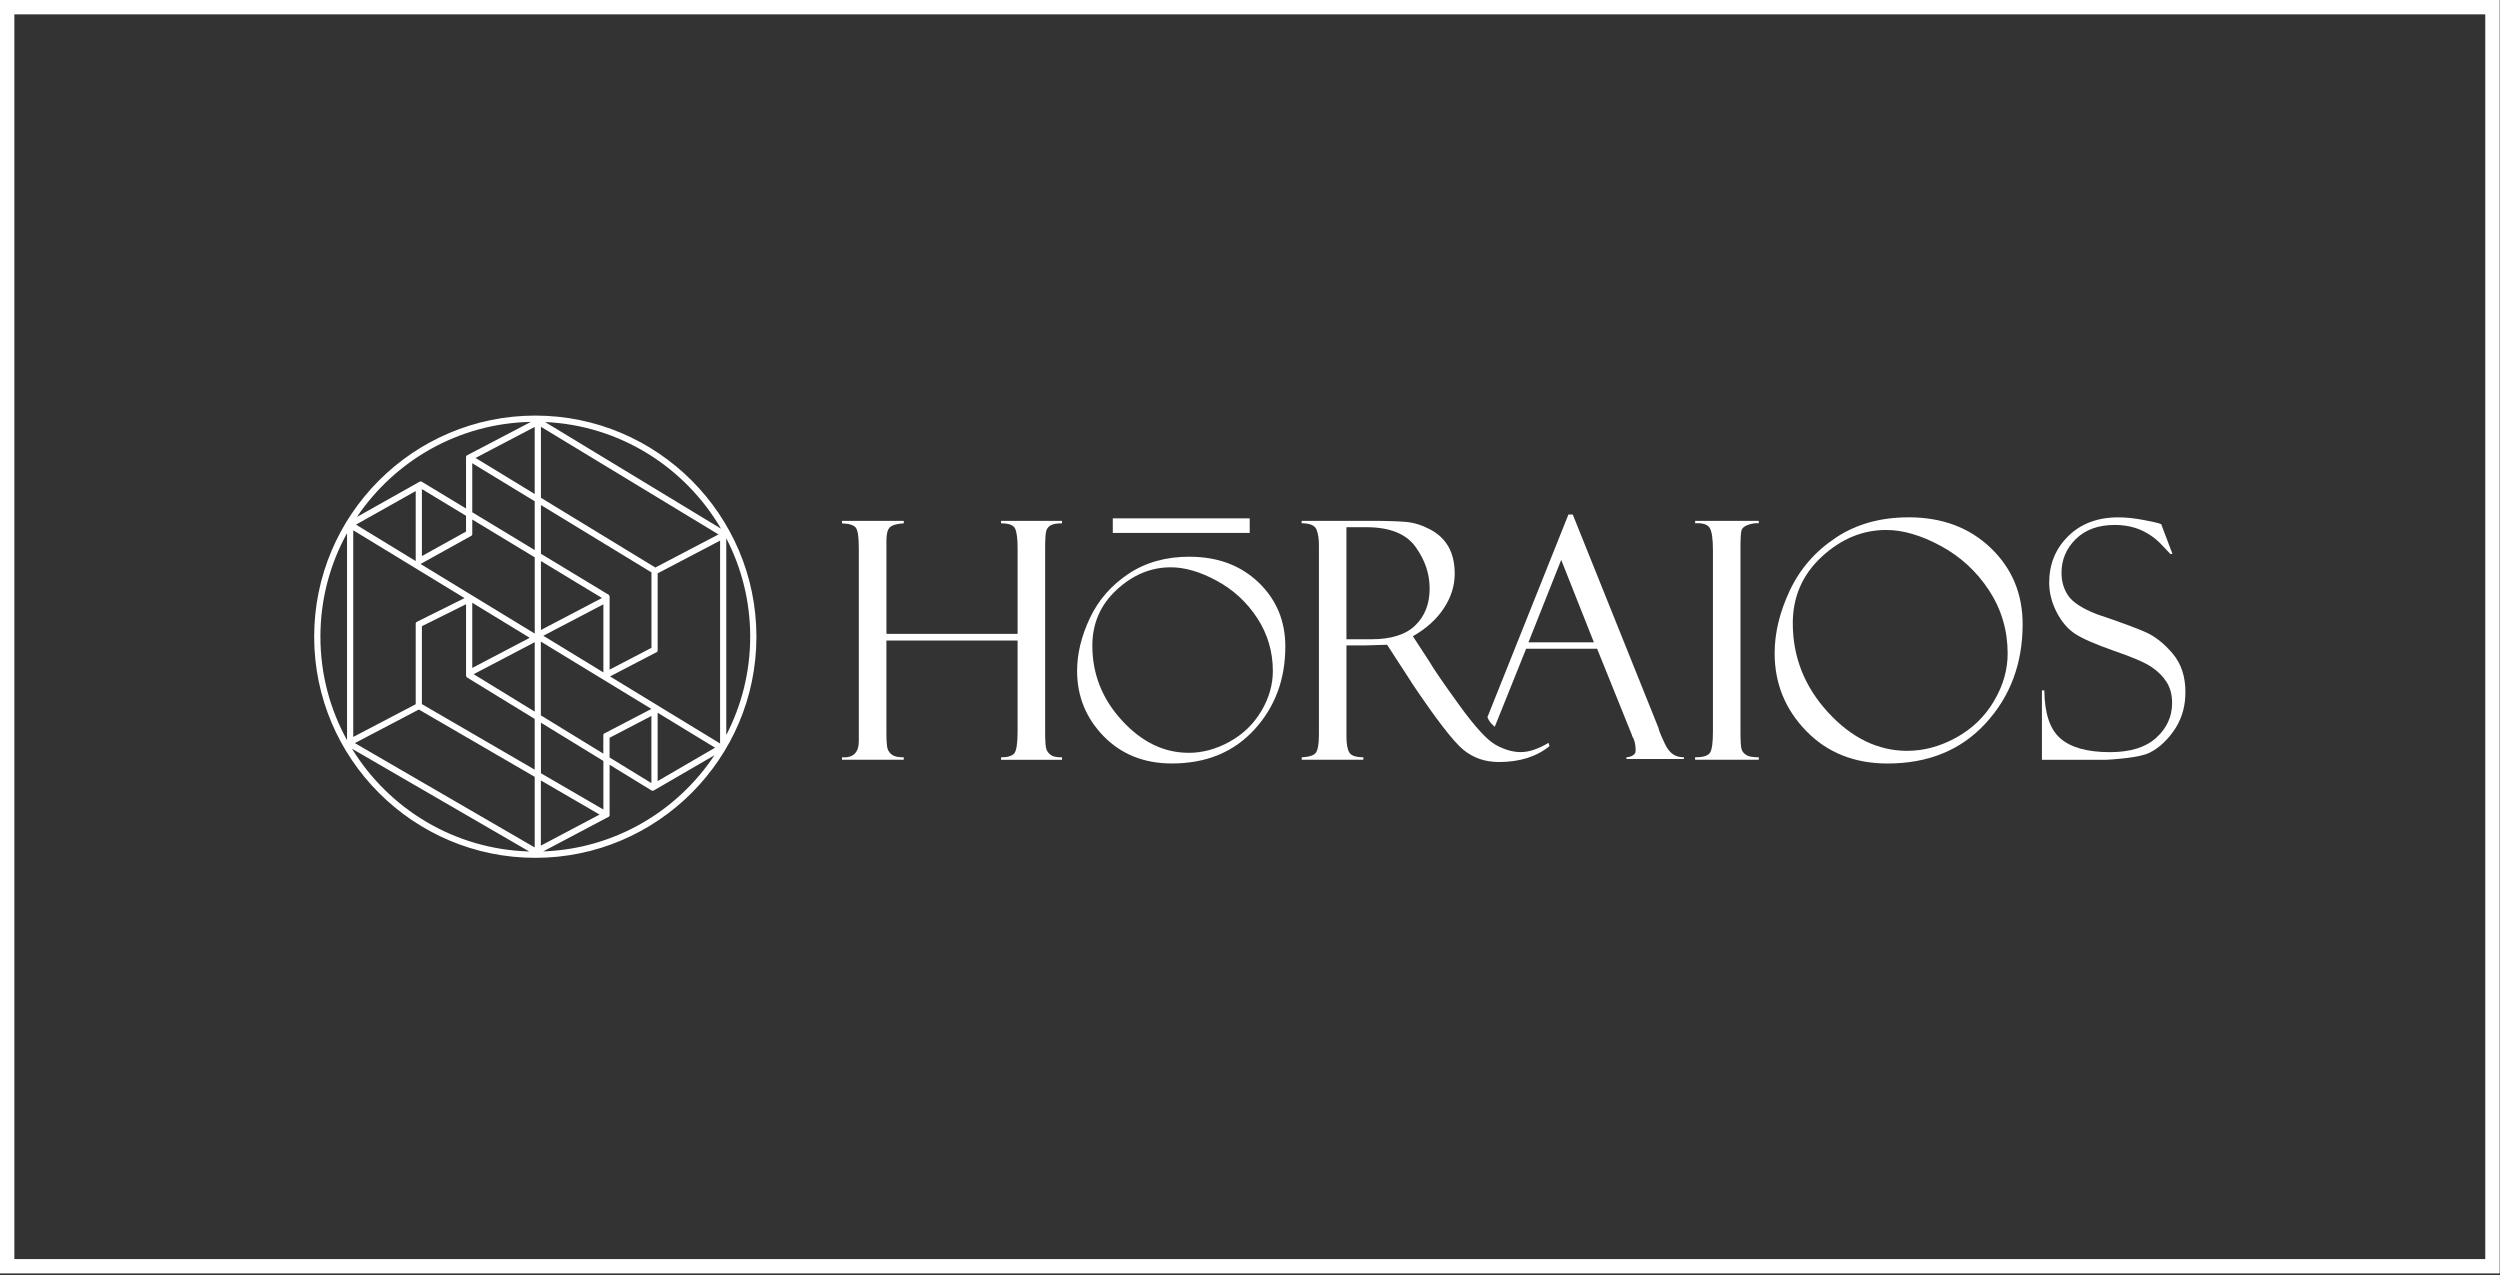 <?xml version="1.0" encoding="UTF-8"?>
<svg xmlns="http://www.w3.org/2000/svg" width="1394" height="711" viewBox="0 0 1394 711" fill="none">
  <rect x="0" y="0" width="1394" height="711" fill="#333333" stroke="none"/>
  <path d="M298.5 231.73C230.5 231.73 175.18 287.05 175.18 355.03C175.18 423.01 230.5 478.33 298.48 478.33C366.46 478.33 421.78 423.01 421.78 355.03C421.78 287.05 366.48 231.73 298.5 231.73ZM298.14 275.45L265.16 255.35L298.14 238.06V275.45ZM296.02 235.25L260.22 254V254.02L259.86 254.61V283.54L234.94 268.46L234.47 268.57L234.26 268.44L199.03 288.25C220.13 256.92 255.66 236.07 296.03 235.24L296.02 235.25ZM259.86 287.6V296.4L235.26 310.06V272.71L259.86 287.6ZM231.8 273.81V312.84L198.5 292.54L231.8 273.81ZM196.97 295.68L259.03 333.5L232.18 346.86L231.8 347.48V392.68L196.97 410.92V295.68ZM193.51 412.74C184.05 395.6 178.66 375.94 178.66 355.02C178.66 334.1 184.05 314.42 193.51 297.3V412.74ZM196.27 417.49L295.09 474.78C253.31 473.61 216.8 450.96 196.27 417.49ZM298.14 472.53L197.86 414.35L233.54 395.64H233.56L298.15 433.16V472.53H298.14ZM298.14 429.15L235.25 392.62V349.16L259.85 336.92H259.87V377.03L260.08 377.16L260.19 377.61L298.14 400.86V429.16V429.15ZM298.16 396.8L264.1 375.93L298.16 358.09V396.8ZM263.33 336.1L295.38 355.64L263.33 372.44V336.1ZM298.16 353.28L234.49 314.48L263 298.66L263.34 298.07V289.69L298.17 310.77V353.28H298.16ZM298.16 306.72L263.33 285.64V258.3L298.16 279.51V306.72ZM301.62 237.97L400.63 298L365.42 316.45L301.62 277.57V237.97ZM339.71 332.21H339.69L339.58 331.76L301.63 308.79V281.62L363.25 319.16V361.24L339.92 373.39V332.33L339.71 332.2V332.21ZM301.62 312.84L335.66 333.44L301.62 351.28V312.84ZM336.45 336.96V374.93L302.96 354.5L336.45 336.96ZM301.58 357.75L363.22 395.29L336.77 409.08L336.41 409.67V420.23L301.58 398.89V357.74V357.75ZM363.22 399.22V436.66L339.89 422.36V411.39L363.22 399.22ZM336.45 424.31V451.4L301.62 431.16V402.97L336.45 424.31ZM301.58 435.17L334.33 454.2L301.58 471.53V435.17ZM302.88 474.75L339.55 455.36L339.91 454.77V426.43L363.56 440.92L364.03 440.81L364.24 440.94L398.37 421.13C377.65 452.35 342.73 473.3 302.88 474.75ZM366.7 435.55V397.41L398.71 416.92L366.7 435.54V435.55ZM401.51 414.57L340.15 377.17L366.35 363.53L366.71 362.94V319.69L401.52 301.45V414.57H401.51ZM404.97 300.14C413.48 316.6 418.31 335.24 418.31 354.99C418.31 374.74 413.47 393.4 404.97 409.86V300.13V300.14ZM303.92 235.32C345.79 237.19 382.1 260.65 402.04 294.8L303.92 235.32Z" fill="white"></path>
  <path d="M558.2 291.8C562.48 291.8 565.09 292.78 566.02 294.75C566.96 296.7 567.42 300.39 567.42 305.82V353.46H494.27V301.39C494.27 297.66 494.93 295.17 496.26 293.97C497.57 292.76 500.14 292.04 503.94 291.81V290.45H469.49V291.81C473.77 292 476.4 292.89 477.4 294.53C478.4 296.14 478.88 300 478.88 306.09V413.16C478.88 419.67 475.76 422.7 469.48 422.28V423.64H503.93V422.28C500.85 422.28 498.69 421.81 497.46 420.92C496.23 420.03 495.38 418.91 494.94 417.59C494.5 416.27 494.26 413.2 494.26 408.38V357.18H567.41V407.85C567.41 414.47 566.79 418.54 565.57 420.05C564.32 421.53 561.88 422.3 558.19 422.3V423.66H592.19V422.3C589.27 422.3 587.21 421.88 586.02 421.03C584.81 420.2 583.98 419.12 583.49 417.83C583 416.54 582.77 413.27 582.77 408.03V305.83C582.77 300.4 583 297.03 583.49 295.71C583.98 294.37 584.87 293.4 586.18 292.76C587.5 292.12 589.49 291.81 592.18 291.81V290.45H558.18V291.81L558.2 291.8Z" fill="white"></path>
  <path d="M701.75 324.76C691.78 315.22 678.95 310.44 663.27 310.44L663.25 310.42C650.14 310.42 638.79 313.6 629.23 319.97C619.67 326.34 612.5 334.54 607.74 344.62C602.97 354.7 600.59 364.52 600.59 374.08C600.59 388.25 605.53 400.4 615.4 410.52C625.28 420.64 637.95 425.71 653.45 425.71C672.54 425.71 687.85 419.43 699.39 406.87C710.93 394.31 716.7 378.85 716.7 360.48C716.7 346.2 711.71 334.31 701.75 324.76ZM703.28 396.54C698.97 403.79 693.08 409.46 685.59 413.59C678.1 417.73 670.51 419.78 662.81 419.78L662.75 419.76C649.05 419.76 636.66 413.78 625.63 401.77C614.6 389.76 609.09 375.85 609.09 360.01C609.09 347.6 613.61 337.23 622.64 328.87C631.7 320.51 641.75 316.33 652.85 316.33C660.7 316.33 669.24 318.83 678.47 323.84C687.72 328.85 695.25 335.78 701.04 344.65C706.83 353.52 709.74 363.36 709.74 374.2C709.74 381.86 707.58 389.3 703.29 396.54H703.28Z" fill="white"></path>
  <path d="M971.17 417.98C970.7 416.75 970.49 413.36 970.49 407.82V305.6C970.49 300.42 970.66 297.14 971.06 295.76C971.46 294.38 972.71 293.32 974.86 292.6C977.01 291.88 978.96 291.6 980.69 291.79V290.43H945.21V291.79C949.41 291.54 952.12 292.41 953.33 294.36C954.54 296.31 955.13 300.47 955.13 306.79V407.99C955.13 414.08 954.6 417.98 953.52 419.7C952.42 421.42 949.64 422.27 945.18 422.27V423.63H980.71V422.27C977.4 422.27 975.09 421.87 973.8 421.04C972.48 420.23 971.61 419.22 971.17 417.99V417.98Z" fill="white"></path>
  <path d="M1109.99 305.5C1098.11 294.13 1082.84 288.45 1064.15 288.45V288.47C1048.54 288.47 1035.03 292.25 1023.64 299.82C1012.25 307.37 1003.7 317.17 998.04 329.16C992.38 341.14 989.54 352.85 989.54 364.24C989.54 381.12 995.44 395.57 1007.19 407.64C1018.94 419.71 1034.04 425.73 1052.5 425.73C1075.21 425.73 1093.45 418.26 1107.2 403.31C1120.94 388.36 1127.82 369.95 1127.82 348.06C1127.82 331.05 1121.88 316.88 1110 305.51L1109.99 305.5ZM1111.8 391C1106.67 399.63 1099.67 406.4 1090.74 411.3C1081.81 416.2 1072.78 418.66 1063.61 418.66L1063.59 418.68C1047.26 418.68 1032.52 411.55 1019.37 397.26C1006.24 382.96 999.66 366.4 999.66 347.52C999.66 332.76 1005.05 320.39 1015.8 310.44C1026.58 300.49 1038.54 295.51 1051.75 295.51C1061.1 295.51 1071.26 298.5 1082.27 304.46C1093.26 310.42 1102.21 318.69 1109.12 329.23C1116.01 339.79 1119.47 351.52 1119.47 364.42C1119.47 373.52 1116.92 382.36 1111.79 391H1111.8Z" fill="white"></path>
  <path d="M1211.59 364.57C1206.9 359.03 1202.04 355.11 1197.02 352.78C1191.97 350.47 1182.62 347.01 1168.94 342.39C1160.98 339.23 1155.77 335.84 1153.26 332.19C1150.76 328.54 1149.5 324.28 1149.5 319.4C1149.5 312.04 1152.17 305.76 1157.5 300.54C1162.82 295.32 1170.06 292.71 1179.16 292.71C1184.59 292.71 1189.47 293.66 1193.77 295.55C1198.07 297.46 1201.89 300.15 1205.24 303.65C1208.59 307.13 1210.27 308.97 1210.27 308.97L1211.35 308.8L1205.03 292.15L1205.01 292.19C1204.78 292.19 1204.52 292.13 1204.29 292C1203.7 291.7 1200.79 291.02 1195.62 290.01C1190.42 288.99 1185.61 288.48 1181.15 288.48C1169.61 288.48 1160.32 291.98 1153.24 298.96C1146.16 305.94 1142.63 314.57 1142.63 324.88C1142.63 330.48 1144.01 335.97 1146.79 341.36C1149.57 346.75 1153.02 350.8 1157.16 353.47C1161.27 356.14 1168.45 359.26 1178.62 362.85C1188.87 366.35 1195.82 369.34 1199.49 371.78C1203.18 374.22 1206.02 377.06 1208.08 380.29C1210.14 383.51 1211.16 387.42 1211.16 392C1211.16 399.53 1208.24 405.98 1202.36 411.34C1196.46 416.73 1187.87 419.4 1176.53 419.4C1164.06 419.4 1154.85 416.88 1148.95 411.81C1143.06 406.76 1140.04 397.79 1139.92 384.96H1138.58V423.67H1174.11C1175.98 423.67 1179.83 423.33 1185.69 422.67C1191.54 422.01 1195.83 421.04 1198.54 419.74C1201.23 418.45 1203.91 416.54 1206.53 414.03C1209.14 411.53 1211.39 408.75 1213.25 405.72C1215.12 402.67 1216.47 399.51 1217.32 396.22C1218.17 392.95 1218.59 389.5 1218.59 385.89C1218.59 377.21 1216.24 370.11 1211.57 364.57H1211.59Z" fill="white"></path>
  <path d="M696.83 289.04H620.49V297.16H696.83V289.04Z" fill="white"></path>
  <path d="M848.06 419.38C843.52 419.38 838.86 418.02 834.04 415.35C829.2 412.68 822.37 405.21 813.55 392.99C804.73 380.77 799.28 372.84 797.24 369.23L787.82 354.76C795.24 350.54 800.99 345.36 805.04 339.23C809.11 333.1 811.15 326.65 811.15 319.91C811.15 313.99 809.98 309.01 807.72 304.93C805.41 300.86 802.03 297.63 797.54 295.26C793.06 292.88 788.67 291.48 784.39 291.06C780.13 290.64 773.19 290.42 763.6 290.42H725.8V291.78L725.84 291.76C730.42 291.82 733.18 292.99 734.07 295.24C734.98 297.51 735.43 300.35 735.43 303.79V409.59C735.43 414.6 734.9 417.9 733.84 419.54C732.8 421.17 730.13 422.09 725.84 422.25V423.61H760.2V422.25C756.06 422.25 753.48 421.38 752.39 419.6C751.31 417.84 750.78 414.89 750.78 410.8V359.87H761.56L773.44 359.51L786.83 380.13C786.83 380.26 786.87 380.36 787 380.49C800.74 400.98 810.39 413.49 815.93 418.05C821.47 422.61 828.08 424.9 835.81 424.9C847.37 424.9 856.76 421.95 864 416.03L863.45 414.21C857.66 417.65 852.61 419.36 848.07 419.36L848.06 419.38ZM764.73 356.45H750.77V293.96H761.72C774.89 293.96 784.1 297.63 789.32 304.95C794.56 312.27 797.17 319.8 797.17 328.24C797.17 336.68 794.5 343.51 789.19 348.69C783.89 353.87 775.72 356.45 764.73 356.45Z" fill="white"></path>
  <path d="M928.22 414.49C925.76 409.34 924.78 406.54 924.78 405.92L876.97 286.9H874.55L829.39 399.89C830.52 403.07 833.49 405.24 833.49 405.24L850.97 361.74H890.55L909.83 409.53C909.83 409.53 910 409.78 910.11 410.4C910.28 410.95 910.51 411.31 910.74 411.57C912.14 414.92 912.01 417.36 912.01 418.89C912.01 421.14 908.66 422.26 906.88 422.26V423.21H938.95V422.26C933.6 422.26 930.68 419.67 928.22 414.52V414.49ZM852.27 358.15L870.53 312.19L888.75 358.15H852.27Z" fill="white"></path>
  <path d="M1393.79 710.06H0V0H1393.79V710.06ZM8 702.06H1385.79V8H8V702.06Z" fill="white"></path>
</svg>
